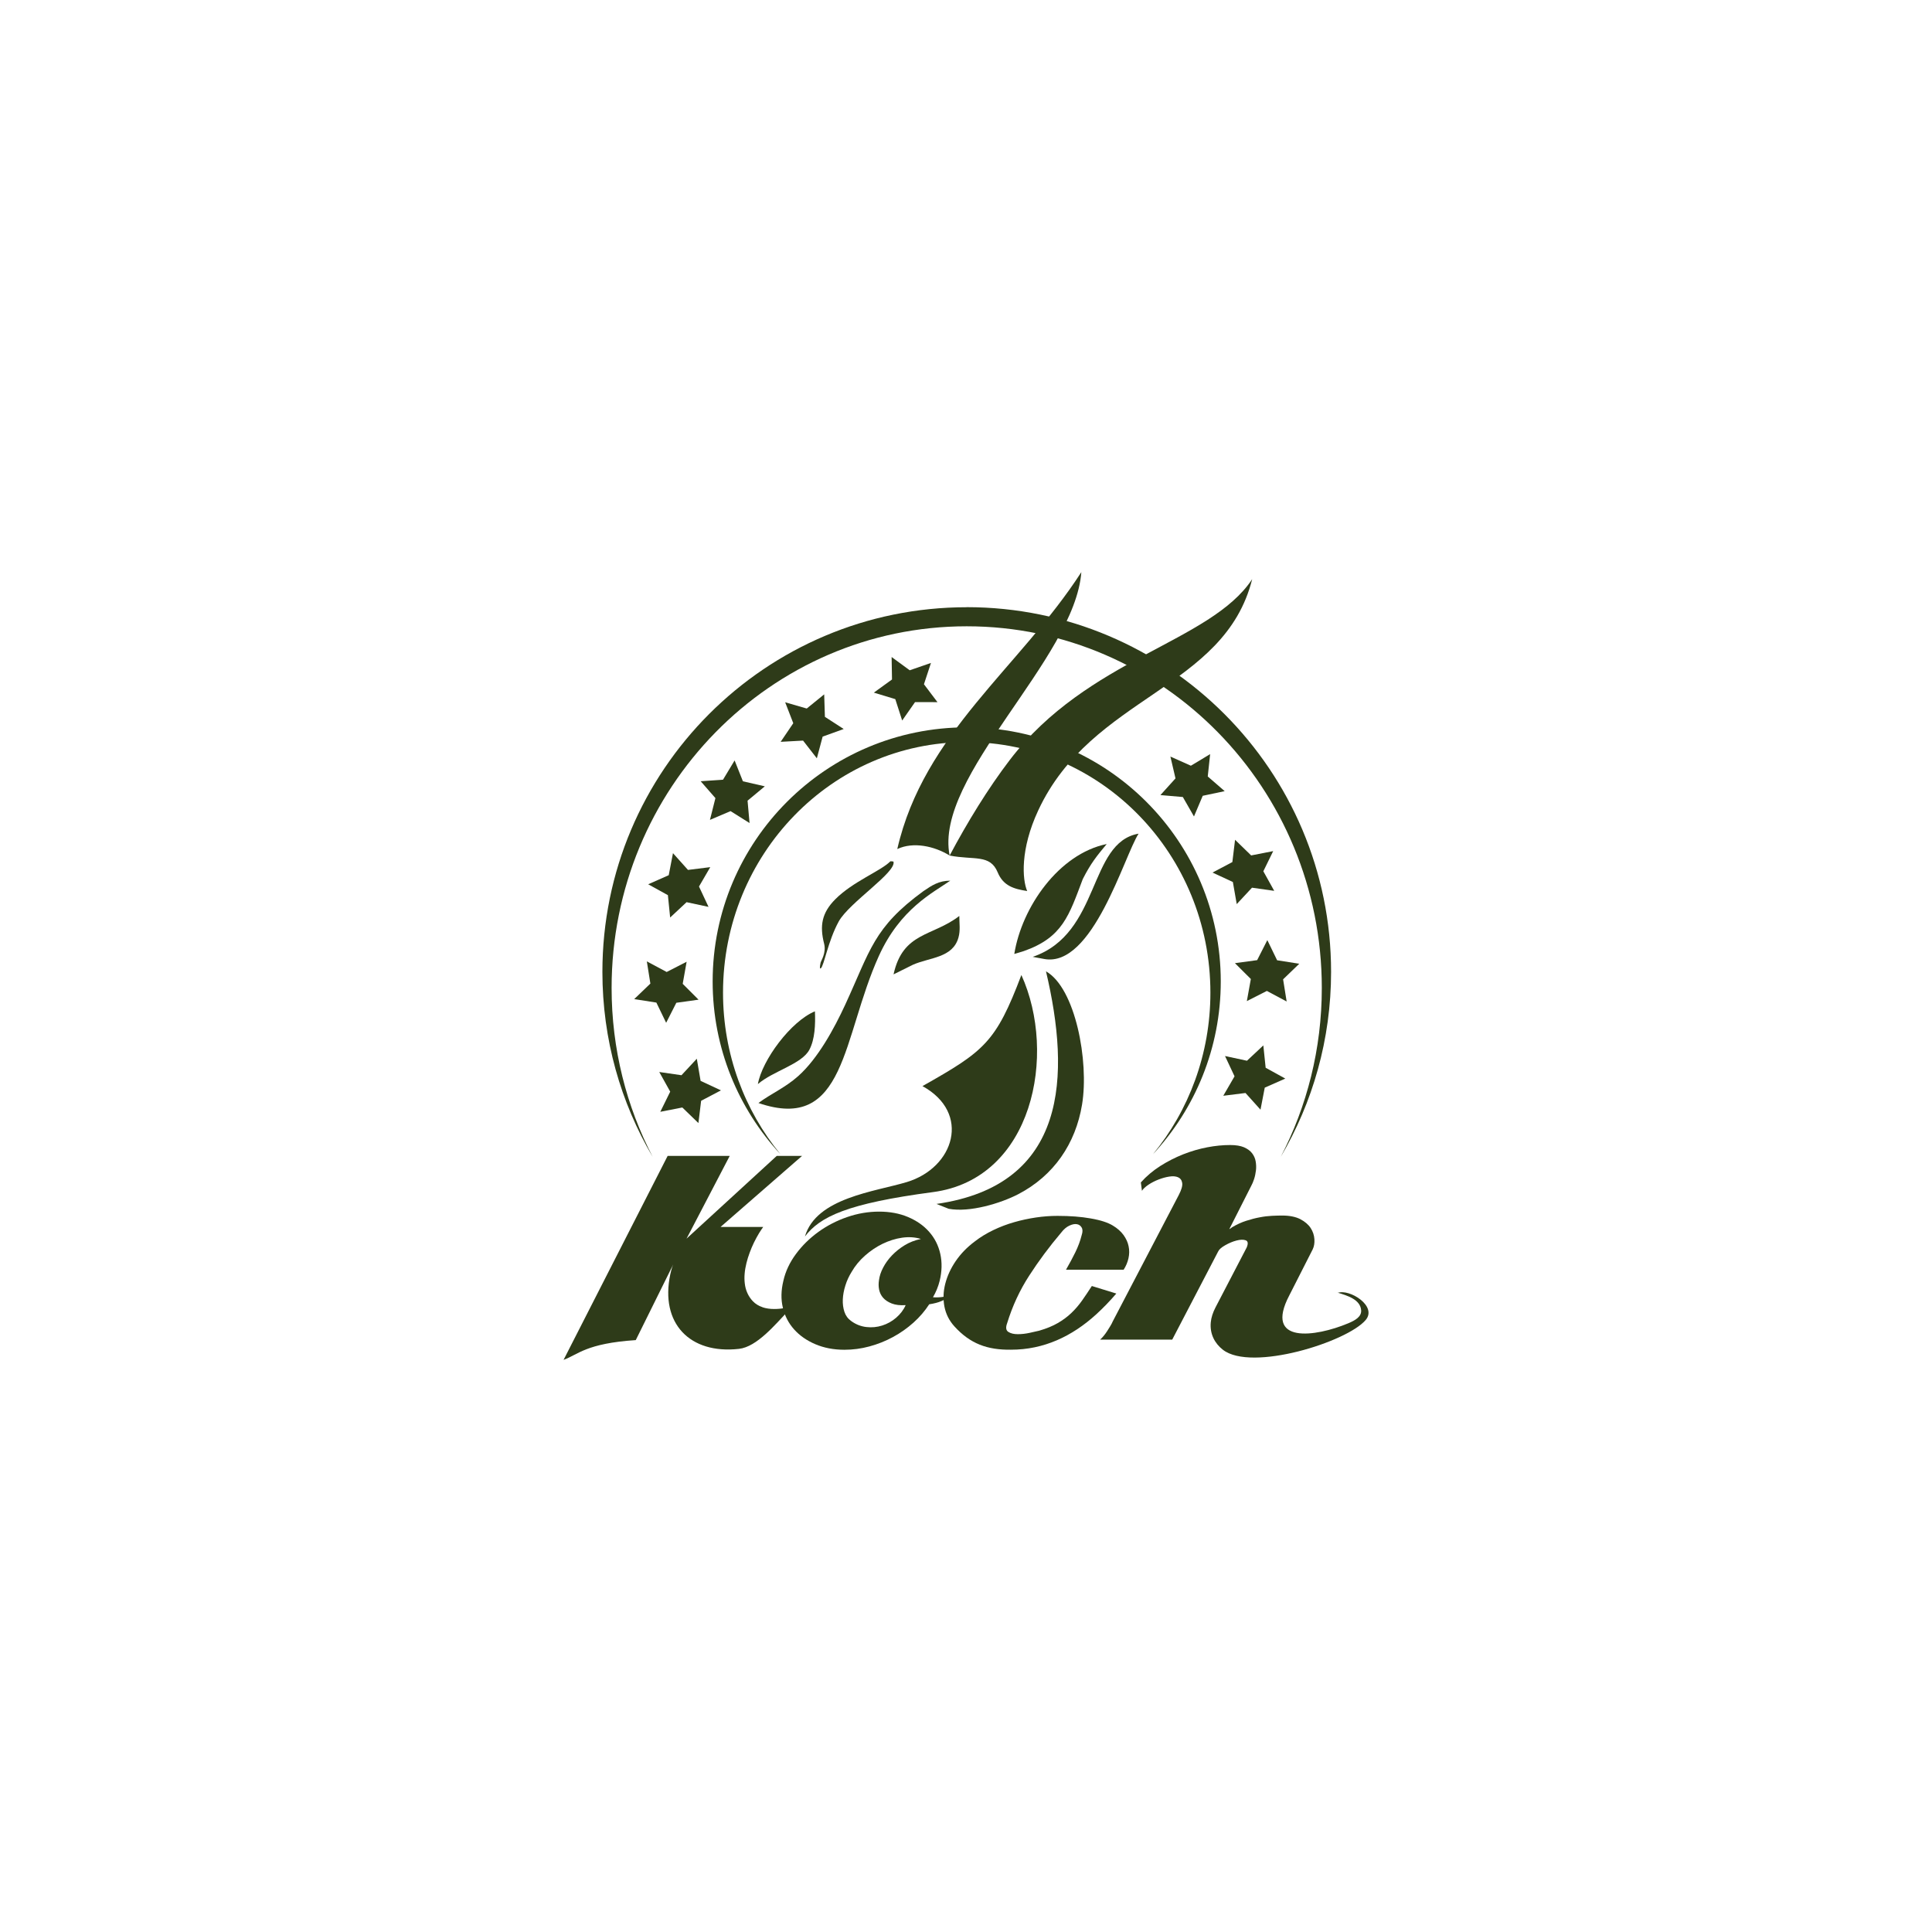 <?xml version="1.0" encoding="UTF-8"?>
<svg xmlns="http://www.w3.org/2000/svg" id="Layer_2" data-name="Layer 2" viewBox="0 0 300 300">
  <defs>
    <style>
      .cls-1 {
        fill: none;
      }

      .cls-1, .cls-2, .cls-3 {
        stroke-width: 0px;
      }

      .cls-2, .cls-3 {
        fill: #2e3b19;
      }

      .cls-3 {
        fill-rule: evenodd;
      }
    </style>
  </defs>
  <g id="Layer_1-2" data-name="Layer 1">
    <rect class="cls-1" width="300" height="300"></rect>
    <g>
      <g>
        <polygon class="cls-3" points="196.17 162.33 196.53 165.8 199.58 167.48 196.39 168.89 195.73 172.31 193.4 169.72 189.95 170.15 191.7 167.13 190.22 163.98 193.63 164.71 196.17 162.33"></polygon>
        <polygon class="cls-3" points="196.79 145.98 198.31 149.11 201.75 149.65 199.24 152.07 199.79 155.51 196.72 153.87 193.61 155.45 194.23 152.02 191.76 149.56 195.21 149.09 196.79 145.98"></polygon>
        <polygon class="cls-3" points="191.78 130.4 194.28 132.83 197.7 132.16 196.17 135.29 197.86 138.33 194.41 137.84 192.04 140.39 191.44 136.96 188.28 135.49 191.36 133.86 191.78 130.4"></polygon>
        <polygon class="cls-3" points="181.74 117.48 184.92 118.9 187.91 117.1 187.54 120.57 190.17 122.85 186.76 123.57 185.4 126.78 183.67 123.76 180.19 123.46 182.53 120.87 181.74 117.48"></polygon>
        <polygon class="cls-3" points="135.69 107.55 138.51 105.51 138.45 102.02 141.26 104.08 144.56 102.94 143.47 106.25 145.57 109.03 142.09 109.02 140.09 111.88 139.02 108.56 135.69 107.55"></polygon>
        <polygon class="cls-3" points="121.22 115.19 123.18 112.3 121.92 109.05 125.27 110.02 127.98 107.82 128.09 111.31 131.01 113.2 127.74 114.38 126.84 117.75 124.7 115 121.22 115.19"></polygon>
        <polygon class="cls-3" points="110.24 127.31 111.09 123.93 108.8 121.31 112.27 121.07 114.07 118.08 115.36 121.32 118.76 122.1 116.08 124.33 116.39 127.8 113.44 125.95 110.24 127.31"></polygon>
        <polygon class="cls-3" points="104.06 142.47 103.71 139 100.65 137.31 103.84 135.9 104.5 132.48 106.83 135.08 110.29 134.65 108.54 137.66 110.02 140.82 106.61 140.09 104.06 142.47"></polygon>
        <polygon class="cls-3" points="103.44 158.82 101.92 155.68 98.48 155.14 100.99 152.73 100.44 149.28 103.52 150.93 106.62 149.34 106.01 152.77 108.47 155.23 105.02 155.71 103.44 158.82"></polygon>
        <polygon class="cls-3" points="108.45 174.39 105.95 171.97 102.53 172.64 104.07 169.51 102.37 166.46 105.82 166.96 108.2 164.4 108.79 167.84 111.95 169.31 108.87 170.93 108.45 174.39"></polygon>
      </g>
      <g>
        <path class="cls-3" d="M150.12,94.29c-31.25,0-56.58,25.35-56.58,56.63,0,10.48,2.85,20.3,7.81,28.72-4.07-7.83-6.38-16.75-6.38-26.23,0-31.01,24.69-56.16,55.14-56.16s55.14,25.14,55.14,56.16c0,9.48-2.31,18.4-6.38,26.23,4.96-8.42,7.82-18.24,7.82-28.73,0-31.28-25.33-56.63-56.58-56.63"></path>
        <path class="cls-3" d="M150.12,112.94c-21.79,0-39.46,17.66-39.46,39.46,0,10.36,4,19.79,10.53,26.83-5.56-6.77-8.92-15.53-8.92-25.09,0-21.49,16.94-38.91,37.84-38.91s37.84,17.42,37.84,38.91c0,9.56-3.36,18.31-8.92,25.09,6.53-7.04,10.53-16.47,10.53-26.83,0-21.79-17.67-39.46-39.46-39.46"></path>
      </g>
      <g>
        <path class="cls-3" d="M124.99,192c2.34-3.07,6.51-5.12,19.88-6.89,15.54-2.05,19.31-21.42,13.73-33.71-3.97,10.48-5.75,11.82-15.36,17.25,7.58,4.17,4.95,12.67-2.43,14.9-4.92,1.49-14.07,2.43-15.82,8.45"></path>
        <path class="cls-3" d="M145.4,186.94l1.91.76c3.26.61,8.08-.85,10.81-2.27,5.51-2.87,8.9-7.84,9.9-13.91,1.11-6.73-1.04-18.12-5.6-20.69,3.83,16.21,3.38,33.2-17.02,36.12"></path>
        <path class="cls-3" d="M160.36,148.58l1.78.33c7.54,1.4,12.41-15.99,14.66-19.46-7.87,1.38-5.83,15.51-16.44,19.13"></path>
        <path class="cls-3" d="M117.76,171.27c13.63,4.69,12.98-10.18,18.71-22.83,3.33-7.34,8.39-9.81,11.09-11.69-1.77,0-2.88.74-4.18,1.63-7.74,5.65-8.22,9.14-12.14,17.64-1.7,3.68-4.23,8.35-7.3,11.08-2.02,1.8-4.16,2.69-6.18,4.18"></path>
        <path class="cls-3" d="M117.68,168.34c2.36-2.04,6.81-3.09,8-5.34.86-1.63.95-3.92.86-5.96-3.73,1.53-8.21,7.58-8.86,11.31"></path>
        <path class="cls-3" d="M157.5,148.13l1.46-.44c6.07-2.13,7.04-5.56,9.17-11.18,1.23-2.43,2.16-3.58,3.72-5.45-7.46,1.53-13.19,9.83-14.35,17.06"></path>
        <path class="cls-3" d="M138.75,151.3l3-1.49c2.61-1.16,6.19-1.04,7.08-4.23.32-1.14.13-2.21.13-3.35-4.14,3.21-8.76,2.46-10.21,9.07"></path>
        <path class="cls-3" d="M138.25,133.75c-1.47,1.5-5.79,3.11-8.56,5.9-2.09,2.11-2.43,4.11-1.72,6.89.36,1.41-.49,2.67-.55,2.94-.16.76-.12.99.03.88.5-.35,1.1-4.2,2.79-7.28,1.61-2.92,9.05-7.69,8.49-9.3-.07-.02-.47-.05-.48-.04"></path>
        <path class="cls-3" d="M147.46,132.85c-2.48-12.34,19.44-30.49,20.45-44.01-9.57,14.82-24.46,25.01-28.58,43,2.48-1.17,5.77-.46,8.13,1.01"></path>
        <path class="cls-3" d="M159.5,138.36c-.76-1.77-1.11-6.46,1.72-12.53,8.3-17.83,28.91-18.74,33.22-35.9-6.52,9.86-25.55,12.26-37.65,28.09-3.37,4.41-6.58,9.66-9.33,14.83,3.8.74,6.28-.25,7.46,2.61.87,2.1,2.51,2.58,4.58,2.9"></path>
      </g>
      <g>
        <path class="cls-2" d="M118.4,202.98h0c-.6-.2-1.1-.51-1.5-.93h0c-.36-.38-.64-.8-.85-1.27-.21-.46-.34-.95-.4-1.48-.06-.49-.07-1.01-.02-1.54.04-.52.14-1.07.28-1.64.13-.53.3-1.07.5-1.61.19-.53.42-1.06.66-1.56.25-.51.52-1,.8-1.47.2-.32.41-.64.64-.96h-6.6v-.02s12.63-11.01,12.63-11.01h-3.93l-14.01,12.85.23-.43,6.48-12.42h-9.64c-5.39,10.56-10.77,21.12-16.16,31.67,2.25-.82,3.5-2.56,11.21-3.07l5.82-11.75c-.05.13-.1.24-.15.38-.12.37-.22.75-.31,1.16h0c-1.61,7.61,3.04,12.43,10.67,11.57,2.79-.31,5.65-3.8,7.75-6.01.23-.24.44-.49.64-.75-.83.38-1.81.57-2.92.57-.67,0-1.28-.09-1.82-.27Z"></path>
        <path class="cls-2" d="M142.99,192.38c-.92-.28-1.89-.34-2.92-.19-1.03.15-2.03.47-3.01.94-.97.47-1.89,1.09-2.74,1.84-.85.75-1.54,1.59-2.07,2.51-.42.67-.75,1.38-.98,2.13-.24.75-.37,1.48-.4,2.17-.03.7.06,1.34.25,1.92.19.58.54,1.06,1.04,1.42.72.53,1.51.84,2.36.94.85.1,1.67.02,2.46-.23.79-.25,1.52-.65,2.17-1.21.65-.56,1.15-1.21,1.48-1.96-.86.06-1.58-.03-2.15-.25-.57-.22-1.02-.52-1.34-.88-.32-.36-.53-.79-.63-1.27-.1-.49-.1-.98-.02-1.48.08-.64.3-1.3.65-1.96.35-.67.8-1.29,1.36-1.88.56-.58,1.21-1.11,1.96-1.57.75-.46,1.59-.79,2.51-.98M148.17,200.9c-.39.25-.74.47-1.04.65-.31.18-.61.33-.9.46-.29.13-.59.23-.9.31-.31.08-.65.15-1.04.21-.67,1.03-1.48,1.98-2.44,2.84-.96.86-2.02,1.61-3.18,2.24-1.16.63-2.37,1.11-3.66,1.46-1.28.35-2.58.52-3.89.52-1.67,0-3.17-.29-4.51-.86-1.34-.57-2.44-1.34-3.3-2.3-.86-.96-1.45-2.09-1.75-3.38-.31-1.29-.28-2.68.08-4.16.33-1.48.99-2.87,1.96-4.18.97-1.31,2.14-2.45,3.49-3.43,1.35-.97,2.84-1.74,4.47-2.3,1.63-.56,3.28-.84,4.95-.84s3.17.28,4.49.84c1.32.56,2.42,1.32,3.28,2.3.86.97,1.44,2.12,1.73,3.43.29,1.31.26,2.7-.1,4.18-.22.89-.57,1.74-1.04,2.55,1.11.08,2.21-.1,3.3-.54Z"></path>
        <path class="cls-2" d="M165.54,197.14c.53-.92,1.01-1.82,1.44-2.69.43-.88.76-1.76.98-2.65.17-.5.17-.9,0-1.19-.17-.29-.42-.47-.75-.52-.33-.06-.72.02-1.17.23-.45.21-.86.56-1.25,1.07-1.84,2.17-3.5,4.4-4.97,6.68-1.48,2.28-2.62,4.75-3.43,7.39-.25.67-.19,1.12.19,1.36.38.24.86.35,1.46.35s1.22-.07,1.86-.21c.64-.14,1.13-.25,1.46-.33,1.14-.33,2.11-.73,2.9-1.19.79-.46,1.5-.98,2.11-1.57.61-.58,1.16-1.23,1.65-1.92.49-.7,1-1.45,1.52-2.26l3.8,1.17c-1,1.17-2.05,2.25-3.13,3.24-3.75,3.41-8.13,5.48-13.22,5.48-3.67.05-6.34-.92-8.79-3.62-.81-.89-1.32-1.91-1.55-3.07-.22-1.16-.18-2.34.13-3.55.31-1.21.85-2.39,1.63-3.53.78-1.14,1.77-2.16,2.97-3.05.86-.67,1.82-1.25,2.86-1.75,1.04-.5,2.12-.91,3.24-1.23,1.11-.32,2.24-.56,3.38-.73,1.14-.17,2.26-.25,3.34-.25,1.95,0,3.68.13,5.18.4,1.5.26,2.65.63,3.43,1.11.7.42,1.25.91,1.65,1.46.4.56.67,1.14.79,1.75.13.61.12,1.23-.02,1.86-.14.63-.39,1.22-.75,1.78h-8.94Z"></path>
        <path class="cls-2" d="M207.71,200.76c1.81-.68,6.18,2.03,4.36,4.2-2.88,3.42-17.74,8.08-22.18,4.63-1.23-.96-2.06-2.42-1.88-4.27.07-.72.31-1.49.73-2.3l4.85-9.32c.25-.61.2-.98-.17-1.11-.36-.13-.84-.11-1.42.04-.58.15-1.17.4-1.75.73-.58.33-.95.65-1.09.96l-7.14,13.7h-11.2c.19-.17.39-.37.58-.61.19-.24.38-.49.54-.75.17-.26.33-.52.48-.77.15-.25.27-.47.35-.67l10.28-19.68c.42-.81.59-1.43.52-1.86-.07-.43-.29-.72-.65-.88-.36-.15-.81-.19-1.36-.1-.54.08-1.1.24-1.67.46-.57.22-1.09.49-1.57.81-.47.32-.81.63-1,.94l-.17-1.3c.86-.97,1.87-1.82,3.01-2.55,1.14-.72,2.33-1.33,3.57-1.82,1.24-.49,2.49-.85,3.74-1.09,1.25-.24,2.44-.35,3.55-.35.89,0,1.61.12,2.15.35.54.24.96.54,1.25.92.29.38.48.8.56,1.27.08.47.1.95.04,1.42-.06.47-.15.92-.29,1.34-.14.42-.28.75-.42,1l-3.43,6.77c.2-.11.33-.21.42-.29.75-.45,1.5-.79,2.23-1.02.74-.24,1.44-.42,2.11-.54.67-.13,1.3-.2,1.9-.23.6-.03,1.12-.04,1.57-.04,1.14,0,2.07.19,2.8.56.72.38,1.26.84,1.61,1.38.35.54.54,1.12.58,1.73.04.61-.05,1.14-.27,1.59l-3.63,7.14c-3.98,7.61,4.06,6.46,9.13,4.34,1.11-.46,2.09-1.03,2.03-2.02-.11-1.67-2.12-2.29-3.66-2.75"></path>
      </g>
    </g>
  </g>
</svg>
